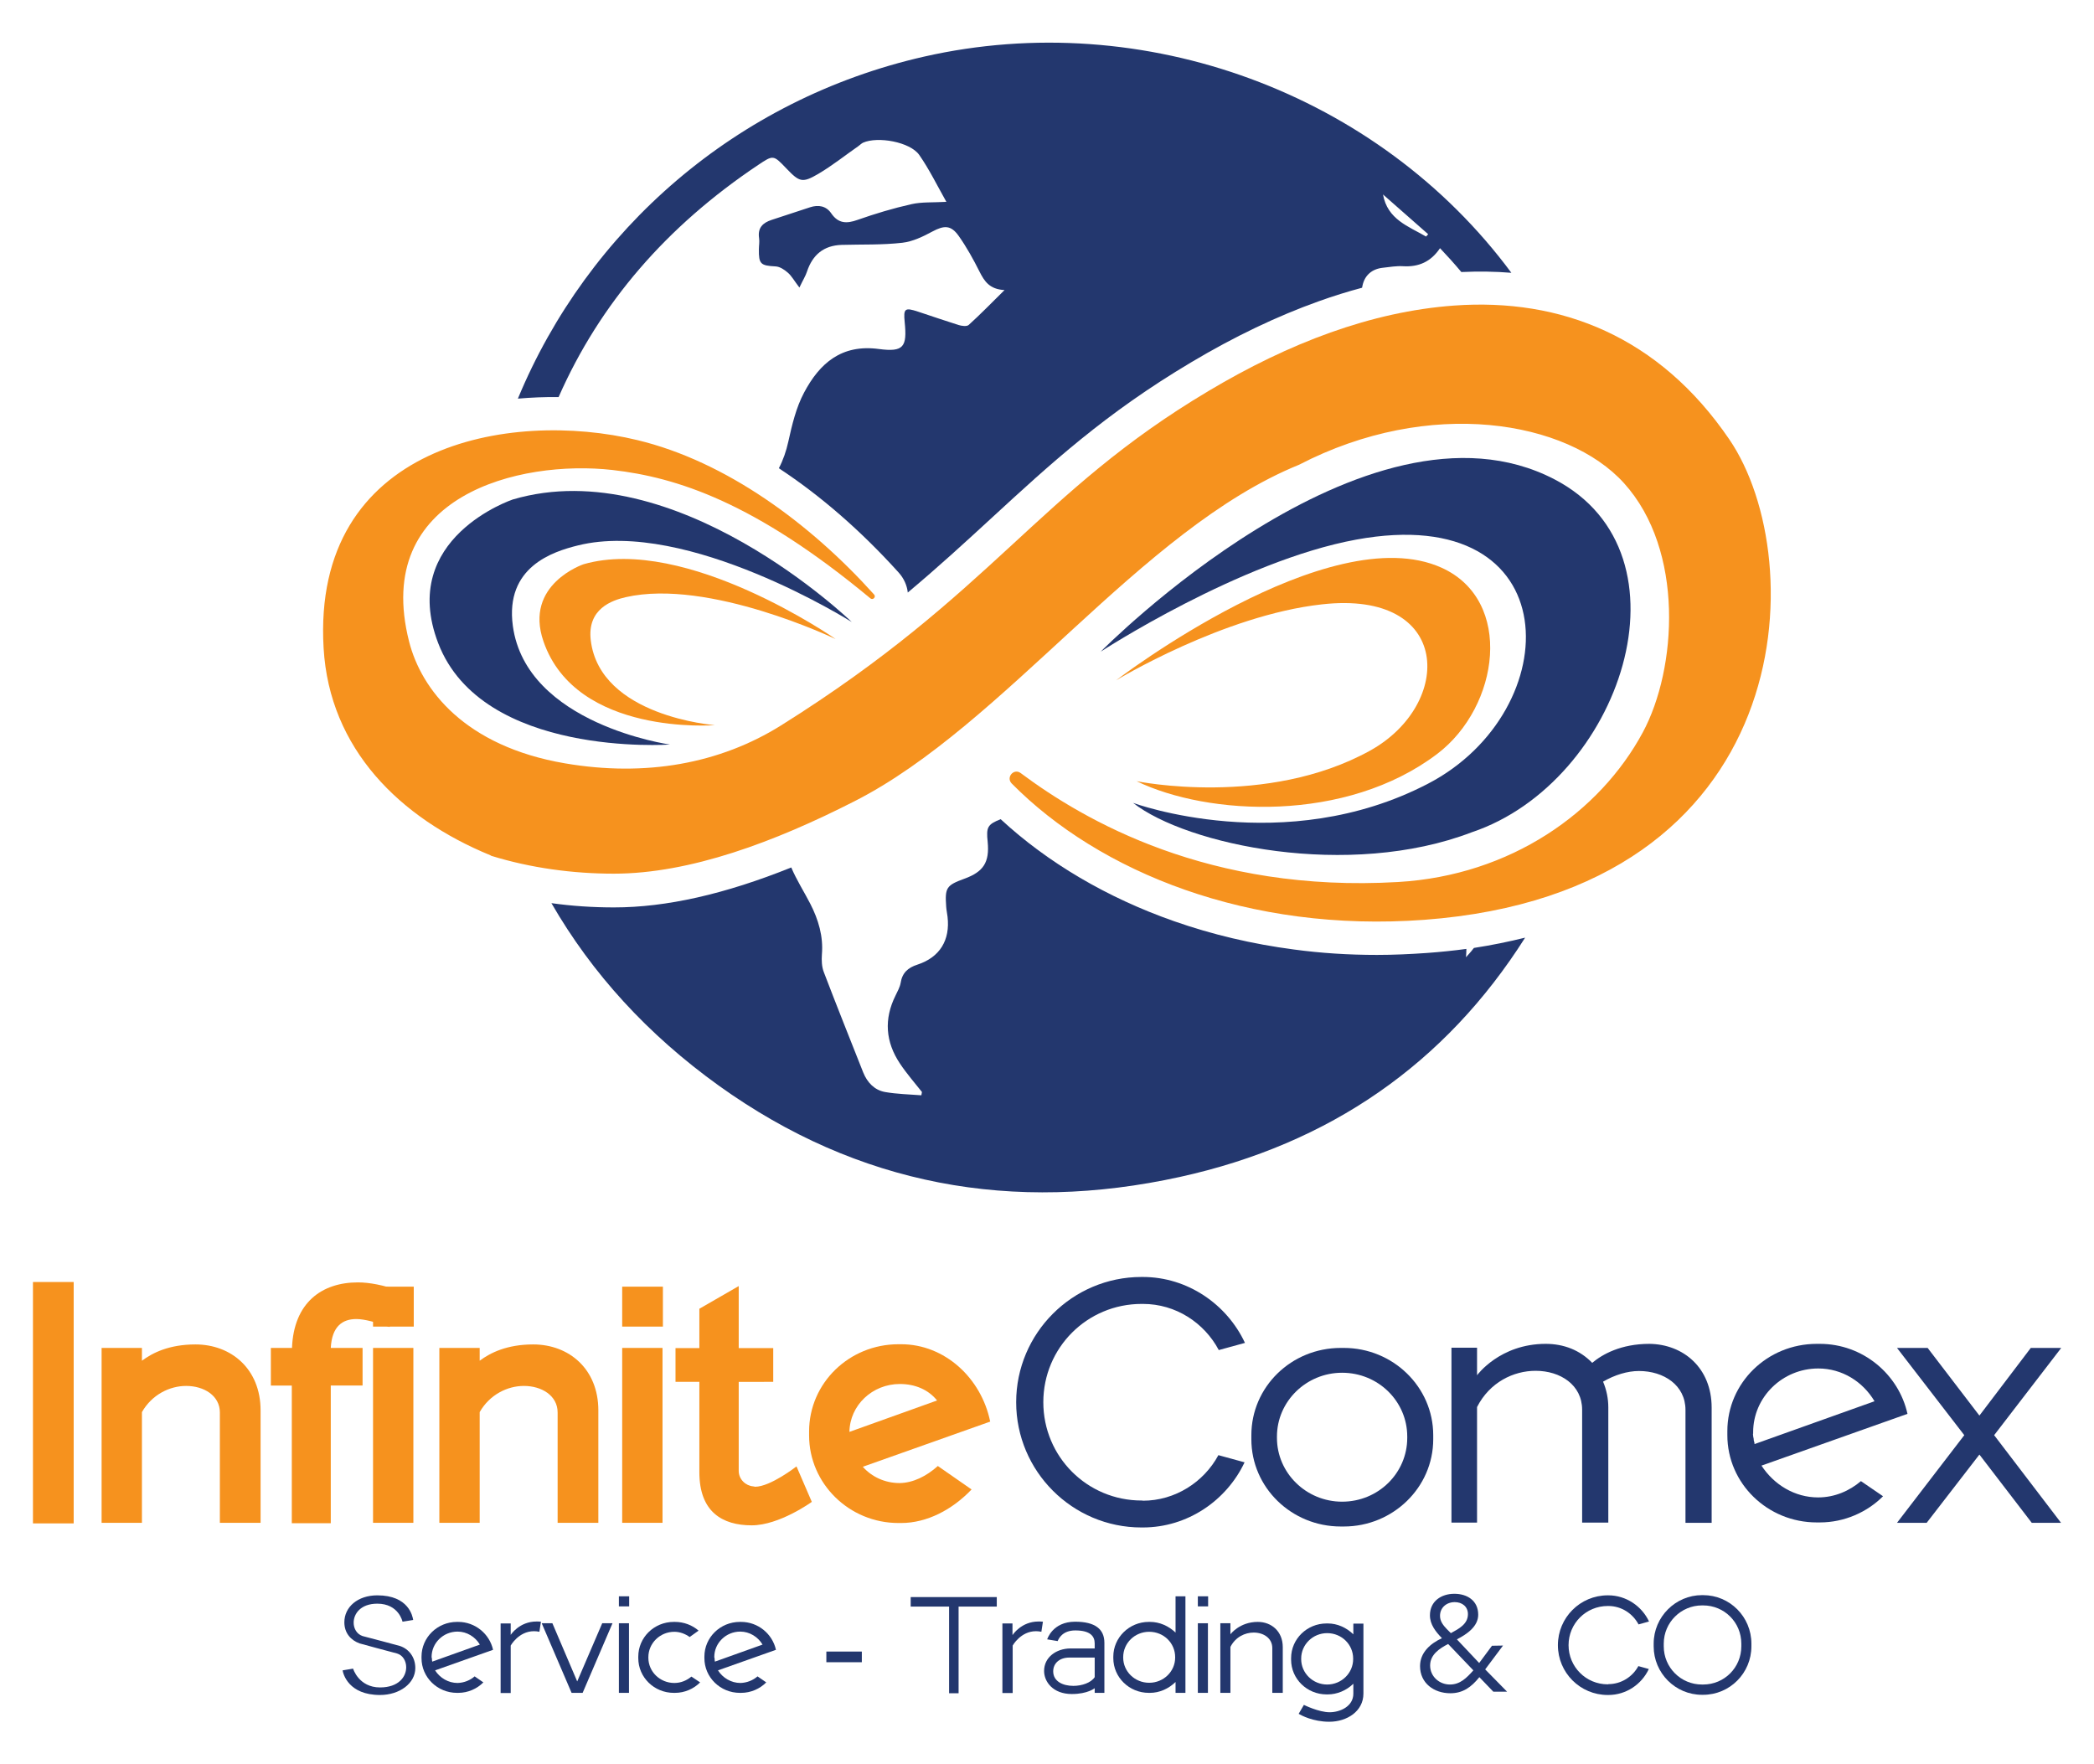<?xml version="1.0" encoding="utf-8"?>
<!-- Generator: Adobe Illustrator 28.1.0, SVG Export Plug-In . SVG Version: 6.00 Build 0)  -->
<svg version="1.1" id="Layer_1" xmlns="http://www.w3.org/2000/svg" xmlns:xlink="http://www.w3.org/1999/xlink" x="0px" y="0px"
	 viewBox="0 0 1080 910" style="enable-background:new 0 0 1080 910;" xml:space="preserve">
<style type="text/css">
	.st0{fill:#F6921E;}
	.st1{fill:#23376E;}
</style>
<g>
	<g>
		<g>
			<path class="st0" d="M17,785.8V661.2h21v124.5H17z"/>
			<path class="st0" d="M134.4,727.4v58h-21v-56.9c0-8.7-8.2-13.7-17.4-13.7c-8.4,0-17.6,4.4-22.8,13.5v57.1H52.4v-90.2h20.8v6.6
				c5.5-4.1,14.1-8.4,27.6-8.4C119.3,693.4,134.4,706.1,134.4,727.4z"/>
			<path class="st0" d="M150.6,714.6h-10.9v-19.4h10.9c0.9-23.3,15.3-33.8,34-33.8c5.9,0,13.2,1.4,21.5,4.3l-5.2,18.7
				c-6.6-2.3-12.8-4.1-17.1-4.1c-7.1,0-12.6,3.7-13.2,14.9h16.4v19.4h-16.4v71h-20.1V714.6z"/>
			<path class="st0" d="M192.4,684.2v-20.6h21v20.6H192.4z M192.4,785.4v-90.2h20.8v90.2H192.4z"/>
			<path class="st0" d="M308.6,727.4v58h-21v-56.9c0-8.7-8.2-13.7-17.4-13.7c-8.4,0-17.6,4.4-22.8,13.5v57.1h-20.8v-90.2h20.8v6.6
				c5.5-4.1,14.1-8.4,27.6-8.4C293.5,693.4,308.6,706.1,308.6,727.4z"/>
			<path class="st0" d="M320.9,684.2v-20.6h21v20.6H320.9z M320.9,785.4v-90.2h20.8v90.2H320.9z"/>
			<path class="st0" d="M418.7,774.6c0,0-16.7,12.1-31,12.1c-15.1,0-27-6.9-27-27.4v-46.6h-12.3v-17.4h12.3v-20.3l20.3-11.7v32h17.8
				v17.4H381v45.9c0,4.4,3.6,7.7,7.5,8c0.4,0,0.7,0.2,0.9,0.2c8,0,21.4-10.5,21.4-10.5L418.7,774.6z"/>
			<path class="st0" d="M483.7,756.1l17.4,12.1c-10,10.5-23.1,17.3-36.3,17.3h-1.4c-25.4,0-46.1-20.3-46.1-45.2v-2
				c0-24.9,20.6-45,46.1-45h1.4c22.4,0,41.3,17.4,45.9,39.9l-65.7,23.3c4.6,5.2,11.4,8.4,19,8.4
				C470.9,764.8,477.8,761.4,483.7,756.1z M483.3,722.3c-4.4-5.5-11.2-8.5-19.2-8.5c-14.2,0-25.8,11-26,24.7L483.3,722.3z"/>
			<path class="st1" d="M589.4,774c16.7,0,31.5-9.6,39-23.5l13.5,3.7c-9.3,19.7-29.4,33.6-52.5,33.6h-0.7c-35.6,0-64.6-29-64.6-64.6
				c0-35.6,29-64.6,64.6-64.6h0.7c23.1,0,43.4,14.1,52.7,34l-13.5,3.7c-7.5-14.1-22.2-23.8-39.1-23.8h-0.7
				c-28.1,0-50.7,22.6-50.7,50.7s22.6,50.7,50.7,50.7H589.4z"/>
			<path class="st1" d="M693.1,695.2c25.3,0,46.1,20.1,46.1,45v2.1c0,24.9-20.8,45-46.1,45h-1.6c-25.4,0-46.1-20.1-46.1-45v-2.1
				c0-24.9,20.6-45,46.1-45H693.1z M725.8,740.9c0-18.1-14.9-32.9-33.6-32.9c-18.5,0-33.6,14.8-33.6,32.9v0.7
				c0,18.1,15.1,32.9,33.6,32.9c18.7,0,33.6-14.8,33.6-32.9V740.9z"/>
			<path class="st1" d="M882.8,726v59.4h-13.5v-58.2c0-12.8-11.2-20.1-24-20.1c-5.9,0-12.5,2-18.5,5.5c1.8,4.3,2.7,8.7,2.7,13.3
				v59.4h-13.5v-58.2c0-12.8-11.2-20.1-24-20.1c-11.4,0-23.7,5.9-30.2,18.7v59.6h-13.2v-90.2h13.2v14.2c0,0,11.7-16.2,35.4-16.2
				c9.3,0,17.6,3.2,24,9.8c5.2-4.4,14.8-9.8,29.5-9.8C868.2,693.3,882.8,705.5,882.8,726z"/>
			<path class="st1" d="M959.8,763.9l11.4,7.8c-8.2,8.2-19.9,13.5-32.6,13.5H937c-25.4,0-46.1-20.1-46.1-45v-2.1
				c0-24.9,20.6-45,46.1-45h1.6c22.2,0,40.7,15.7,45.2,36.1l-75.3,26.7c6.4,9.8,17.1,16.4,29.2,16.4
				C946.3,772.3,953.9,768.9,959.8,763.9z M904.1,739.5c0,0.9,0.2,1.8,0.4,2.7c0,0.2,0,0.4,0,0.5l0.4,1.6c0,0.2,0,0.4,0,0.5
				l61.9-22.1c-6-10.1-16.7-16.9-29-16.9c-18.5,0-33.6,14.8-33.6,32.9V739.5z"/>
			<path class="st1" d="M1028.5,740.2l34.5,45.2h-15.1l-27-35.2l-27.2,35.2h-15.3l34.7-45.2l-34.7-45h15.8l26.7,34.9l26.5-34.9h15.7
				L1028.5,740.2z"/>
		</g>
		<g>
			<path class="st1" d="M206.2,848.9c4.6,1.5,8,5.7,8,11.4c0,7.9-8.1,13.9-18.2,13.9c-16.2,0-19-10.8-19.3-12.7l5.4-0.9
				c0,0,2.9,9.7,13.9,9.7c9.6,0,13.5-5.5,13.5-10.4c0-3.2-1.7-6.2-4.7-7.1c-3.4-0.9-18.8-5-19.3-5.2c-4.5-1.6-7.9-5.3-7.9-10.9
				c0-7.9,6.9-13.9,17-13.9c16.2,0,18.2,10.8,18.5,12.7l-5.5,0.9c0,0-1.9-9.3-13-9.3c-8.6,0-12.2,5.2-12.2,9.8c0,3,1.6,5.9,4.6,6.9
				C188.8,844.2,206.2,848.9,206.2,848.9L206.2,848.9z"/>
			<path class="st1" d="M244.8,864.6l4.5,3.1c-3.3,3.3-7.9,5.4-13,5.4h-0.6c-10.1,0-18.3-8-18.3-17.9v-0.8c0-9.9,8.2-17.9,18.3-17.9
				h0.6c8.8,0,16.2,6.2,18,14.4l-29.9,10.6c2.5,3.9,6.8,6.5,11.6,6.5C239.4,867.9,242.5,866.6,244.8,864.6z M222.7,854.9
				c0,0.4,0.1,0.7,0.1,1.1c0,0.1,0,0.1,0,0.2l0.1,0.6c0,0.1,0,0.1,0,0.2l24.6-8.8c-2.4-4-6.7-6.7-11.5-6.7
				c-7.4,0-13.4,5.9-13.4,13.1V854.9z"/>
			<path class="st1" d="M263.4,843.2c0,0,4.4-6.9,13.3-6.9c0.7,0,1.6,0,2.3,0.1l-0.8,5.2c-0.9-0.2-1.9-0.3-2.8-0.3
				c-7.9,0-12,7.4-12,7.4v24.5h-5.2v-35.9h5.2V843.2z"/>
			<path class="st1" d="M315.9,837.2l-15.4,35.9h-5.7l-15.4-35.9h5.5l12.8,30l12.9-30H315.9z"/>
			<path class="st1" d="M319.2,828.5v-5.2h5.3v5.2H319.2z M319.2,873.1v-35.9h5.2v35.9H319.2z"/>
			<path class="st1" d="M361.1,867.7c-3.3,3.3-7.9,5.4-13,5.4h-0.6c-10.1,0-18.3-8-18.3-17.9v-0.8c0-9.9,8.2-17.9,18.3-17.9h0.6
				c4.6,0,9,1.7,12.2,4.5l-4.6,3.3c-2.2-1.6-5-2.7-7.9-2.7c-7.4,0-13.4,5.9-13.4,13.1v0.3c0,7.2,6,13,13.4,13c3.4,0,6.4-1.3,8.8-3.3
				L361.1,867.7z"/>
			<path class="st1" d="M390.7,864.6l4.5,3.1c-3.3,3.3-7.9,5.4-13,5.4h-0.6c-10.1,0-18.3-8-18.3-17.9v-0.8c0-9.9,8.2-17.9,18.3-17.9
				h0.6c8.8,0,16.2,6.2,18,14.4l-29.9,10.6c2.5,3.9,6.8,6.5,11.6,6.5C385.3,867.9,388.4,866.6,390.7,864.6z M368.5,854.9
				c0,0.4,0.1,0.7,0.1,1.1c0,0.1,0,0.1,0,0.2l0.1,0.6c0,0.1,0,0.1,0,0.2l24.6-8.8c-2.4-4-6.7-6.7-11.5-6.7
				c-7.4,0-13.4,5.9-13.4,13.1V854.9z"/>
			<path class="st1" d="M426.2,857.3v-5.5h18.3v5.5H426.2z"/>
			<path class="st1" d="M514.1,823.7v4.9h-19.7v44.7h-4.9v-44.7h-19.8v-4.9H514.1z"/>
			<path class="st1" d="M522.3,843.2c0,0,4.4-6.9,13.3-6.9c0.7,0,1.6,0,2.3,0.1l-0.8,5.2c-0.9-0.2-1.9-0.3-2.8-0.3
				c-7.9,0-12,7.4-12,7.4v24.5H517v-35.9h5.2V843.2z"/>
			<path class="st1" d="M569.6,847.3v25.8h-5v-2.4c0,0-3.6,3-11.8,3c-9.8,0-14.3-6.4-14.3-11.9c0-7.1,6.3-11.5,13.4-11.6h12.7v-2.6
				c0-3.7-2.3-6.7-10-6.7c-6.7,0-8.6,4.3-9.1,5.5l-5.4-0.9c0,0,2.7-9.1,14.4-9.1C564.8,836.4,569.6,840.2,569.6,847.3z M564.6,854.9
				h-13.1c-5.1,0-8.3,3-8.3,7.1c0,5.2,5,7.5,10.4,7.5c4.4,0,9.1-1.6,11-4.5V854.9z"/>
			<path class="st1" d="M611.4,823.3v49.8h-5.1v-5.6c-3.6,3.5-8.3,5.6-13.2,5.6h-0.6c-10.1,0-18.3-8-18.3-17.9v-0.8
				c0-9.8,8.2-17.9,18.3-17.9h0.6c5,0,9.6,2.1,13.2,5.5v-18.7H611.4z M606.1,854.7c0-7.3-5.9-13.1-13.4-13.1
				c-7.4,0-13.4,5.8-13.4,13.1v0.2c0,7.2,6,13,13.4,13c7.4,0,13.4-5.8,13.4-13V854.7z"/>
			<path class="st1" d="M617.8,828.5v-5.2h5.3v5.2H617.8z M617.8,873.1v-35.9h5.2v35.9H617.8z"/>
			<path class="st1" d="M661.6,849.5v23.6h-5.4V850c0-5.1-4.5-8-9.6-8c-4.5,0-9.4,2.3-12,7.4v23.7h-5.2v-35.9h5.2v5.7
				c0,0,4.7-6.4,14.1-6.4C655.8,836.5,661.6,841.4,661.6,849.5z"/>
			<path class="st1" d="M703.2,837.4v36.1c0,9.1-8.5,14.5-17.6,14.5c-8.4,0-14.5-3.3-15.8-4.1l2.7-4.6c0,0,7.6,3.8,13.3,3.8
				c5.2,0,12.2-2.9,12.2-9.6v-5.1c-3.6,3.5-8.4,5.5-13.2,5.5h-0.6c-10.1,0-18.3-8-18.3-17.9v-0.8c0-9.9,8.2-17.9,18.3-17.9h0.6
				c4.9,0,9.6,2.1,13.2,5.6v-5.5H703.2z M697.9,855.4c0-7.2-5.9-13.1-13.4-13.1c-7.4,0-13.4,5.9-13.4,13.1v0.3
				c0,7.2,6,13.1,13.4,13.1c7.4,0,13.4-5.9,13.4-13.1V855.4z"/>
			<path class="st1" d="M763,865c-4.2,5.2-8.5,8.3-15,8.3c-8.4,0-15.6-5.2-15.6-14c0-6.9,5.2-11.6,11.3-14.4
				c-3.3-3.4-6.2-7.1-6.2-11.8c0-7.3,5.9-11.1,12.6-11.1c6.6,0,12.3,3.5,12.3,10.8c0,6.1-5.9,10.1-11,12.7l11.5,12.2l6.6-8.9
				l5.7-0.1L766,861l11.3,11.5h-7.1L763,865z M746.9,847.9c-4.5,2.3-9.3,5.5-9.3,11.1c0,5.6,4.7,9.8,10.2,9.8
				c5.3,0,8.6-3.4,12.1-7.3L746.9,847.9z M748.3,842.3c4-2.2,8.8-4.6,8.8-9.8c0-3.9-3-6.2-6.8-6.2c-4.2,0-7.6,2.8-7.6,7.1
				c0,2.9,1.8,5,3.5,6.8L748.3,842.3z"/>
			<path class="st1" d="M829.5,868.6c6.7,0,12.5-3.8,15.5-9.3l5.4,1.5c-3.7,7.9-11.7,13.4-20.9,13.4h-0.3
				c-14.2,0-25.7-11.5-25.7-25.7c0-14.2,11.5-25.7,25.7-25.7h0.3c9.2,0,17.3,5.6,21,13.5l-5.4,1.5c-3-5.6-8.8-9.5-15.6-9.5h-0.3
				c-11.2,0-20.2,9-20.2,20.2s9,20.2,20.2,20.2H829.5z"/>
			<path class="st1" d="M878.4,822.7c13.8,0,24.9,11.2,24.9,25v1.4c0,13.8-11.1,25-24.9,25h-0.6c-13.7,0-24.9-11.2-24.9-25v-1.4
				c0-13.8,11.3-25,24.9-25H878.4z M898.1,847.7c0-10.9-8.7-19.7-19.7-19.7h-0.6c-10.8,0-19.7,8.8-19.7,19.7v1.4
				c0,10.9,8.8,19.7,19.7,19.7h0.6c11,0,19.7-8.8,19.7-19.7V847.7z"/>
		</g>
	</g>
	<g>
		<g>
			<path class="st1" d="M439.3,320.8c0,0-90.8-87.9-174.8-63.2c0,0-59.3,19.8-38.5,74.1c22.7,59.2,119.5,52.3,119.5,52.3
				s-74.1-10.4-81-61.2c-4.1-30.4,20.6-38.3,33.6-41.5C354.4,267.3,439.3,320.8,439.3,320.8z"/>
			<path class="st0" d="M431,329.6c0,0-77.2-53.8-130-38.6c0,0-30.9,10.3-20.7,39.8c16.9,49,88.4,43.2,88.4,43.2s-59.2-4.4-64-43.7
				c-2-16.4,11.1-20.7,18-22.3C365.6,298.2,431,329.6,431,329.6z"/>
			<path class="st1" d="M567.7,336.1c0,0,137.1-139.3,234-88.9c74.1,38.5,33.9,156.3-42.5,182c-63.5,24.4-147.1,6.6-174.8-15.1
				c0,0,77.9,28.7,152.1-9.9c72.1-37.5,73.1-146.1-37-125.9C639.5,289.3,567.7,336.1,567.7,336.1z"/>
			<path class="st0" d="M575.6,350.9c0,0,109.9-84.3,167.9-58.1c37.4,16.9,29.9,71.6-2.2,96c-47.2,35.8-118.3,31.9-155.1,14.1
				c0,0,67.1,13.8,120.5-15.8c43-23.9,42.4-83-24.9-75.4C630.9,317.3,575.6,350.9,575.6,350.9z"/>
			<path class="st0" d="M891.9,226.6c-36.2-53.1-86.9-73-142-69c-42.6,3.1-85.1,19.3-126.5,44c-88.3,52.5-111,103.9-220.5,172.5
				c-31.6,19.8-69.9,26.7-111.5,19.6c-51.6-8.8-74.1-38-80.4-62.8c-19.2-75.5,57.1-93.9,104.9-88.5c33.2,3.8,73.4,16.7,133,66.2
				c1.3,1.1,3.1-0.7,1.9-2c-33-36.7-76.4-68.6-122-79.6c-66.1-16-168,2.3-161.9,107.2c3,52.2,39.5,87.8,86,106.9
				c0.2,0.1,0.4,0.2,0.5,0.3c20.4,6.3,42.1,9.2,63.2,9.2c39.4,0,83.2-16.5,124-37.3C518.3,373.9,588,273,670,239.7
				c67.5-35,138.4-22.8,167.6,9.5c31.3,34.6,27.3,95.8,9.7,128.5c-22.1,41.1-68,73.8-126.2,77.2c-97.5,5.7-161.9-31.7-194.7-56.2
				c-3.5-2.6-7.7,2.2-4.6,5.4c45.3,45.8,122.2,77,212.8,70.3C927.9,460,934.6,289.2,891.9,226.6z"/>
		</g>
		<g>
			<path class="st1" d="M760.2,488.9c-0.2,0.2-0.3,0.4-0.5,0.6c-1.1,1.5-2.4,2.8-3.6,4.2c0.1-1.5,0.2-2.9,0.2-4.3
				c-6.6,0.9-13.5,1.6-20.4,2.1c-8.6,0.6-17.2,1-25.7,1c-14.5,0-28.9-0.9-42.9-2.8c-21.4-2.8-42.1-7.7-61.8-14.6
				c-34.5-12.1-65.2-30.2-89.4-52.6c-6.8,2.7-7.5,4.1-6.7,11.7c1,10.5-2.1,15.4-12,19c-9.3,3.4-10.1,4.6-9.4,14.4
				c0.1,1.7,0.5,3.4,0.7,5.2c1.4,12-3.9,20.9-15.5,24.7c-5,1.6-7.9,4.3-8.7,9.5c-0.4,2.2-1.6,4.3-2.6,6.4c-6.1,12.2-5.2,24,2.3,35.2
				c3.4,5.1,7.5,9.8,11.3,14.6c-0.1,0.6-0.2,1.1-0.3,1.7c-6.3-0.5-12.6-0.6-18.8-1.7c-5.4-1-9.1-4.9-11.2-10.1
				c-6.8-17.2-13.7-34.4-20.3-51.7c-1.1-2.8-1.2-6.1-1-9.1c0.8-9.4-1.8-18-6-26.2c-3.2-6.2-7.1-12.3-9.8-18.7
				c-34.3,13.8-64.5,20.6-91.4,20.6c-10.8,0-21.7-0.7-32.3-2.2c21,36.4,49.7,67.8,86.3,94.1c71.9,51.6,151.9,66,237.9,47.1
				c77.3-17,136.9-58.5,178-123.4C778.1,485.7,769.3,487.5,760.2,488.9z"/>
			<path class="st1" d="M288.1,204.8c21.3-48.4,55.8-88.2,102.9-119.7c7.9-5.3,7.9-5.2,14.6,1.8c6.7,7,8.2,7.6,16.4,2.8
				c7.3-4.3,13.9-9.6,20.8-14.4c0.8-0.6,1.5-1.3,2.3-1.7c7.6-3.4,24.3-0.4,29,6.3c5.1,7.3,9.1,15.5,14,24.2c-7.1,0.4-12.7,0-18,1.2
				c-9.4,2.1-18.7,4.9-27.8,8.1c-5.6,2-9.9,2-13.6-3.4c-2.6-3.8-6.6-4.5-10.9-3.1c-6.6,2.2-13.2,4.3-19.8,6.5
				c-4.6,1.5-7.3,4.1-6.5,9.4c0.3,1.9-0.1,3.9-0.1,5.8c-0.1,7.6,0.9,8.4,8.6,8.8c2.2,0.1,4.6,1.7,6.3,3.2c2,1.7,3.3,4.2,6,7.7
				c1.9-4,3.2-6,3.9-8.2c2.9-8.7,8.6-13.5,17.9-13.8c10.4-0.3,20.9,0.1,31.3-1.1c5.3-0.6,10.7-3.2,15.5-5.8c6-3.2,9.5-3.4,13.5,2.2
				c4.1,5.8,7.6,12.1,10.8,18.5c2.5,4.9,5.1,9.1,12.9,9.5c-6.8,6.7-12.4,12.5-18.5,18c-1,0.9-3.7,0.5-5.3,0
				c-7-2.2-13.9-4.6-20.9-6.9c-6.7-2.2-7.5-1.6-6.8,5.4c1.3,12.8-0.5,15.6-13.3,13.9c-19.3-2.6-30.6,7.4-38.6,22.5
				c-4.1,7.7-6.2,16.6-8.1,25.2c-1.1,5-2.7,9.6-4.9,13.8c21.6,14.2,42.5,32.4,61.8,53.8c2.7,3,4.3,6.6,4.7,10.3
				c15.9-13.3,29.8-26.1,43.5-38.7c29.9-27.5,58.2-53.6,102.6-80c22.3-13.3,44.5-23.9,65.8-31.5c7.5-2.7,14.9-5,22.4-7
				c0.1-0.3,0.1-0.7,0.2-1c1.1-5.4,4.9-8.7,10.5-9.3c3.5-0.4,7-1,10.4-0.8c8.1,0.5,14.4-2.3,19.1-9.3c3.8,4,7.5,8.1,11,12.3
				c8.8-0.4,17.4-0.3,25.8,0.4C710.9,48,589.8,3.5,476.6,29.2c-96.8,22-173.4,89.3-209.5,176.4C274,205,281.1,204.7,288.1,204.8z
				 M736.6,120.8c-0.4,0.4-0.7,0.8-1.1,1.2c-9.1-5.3-19.9-8.8-22.2-21.7C721,107.1,728.8,113.9,736.6,120.8z"/>
		</g>
	</g>
</g>
</svg>
